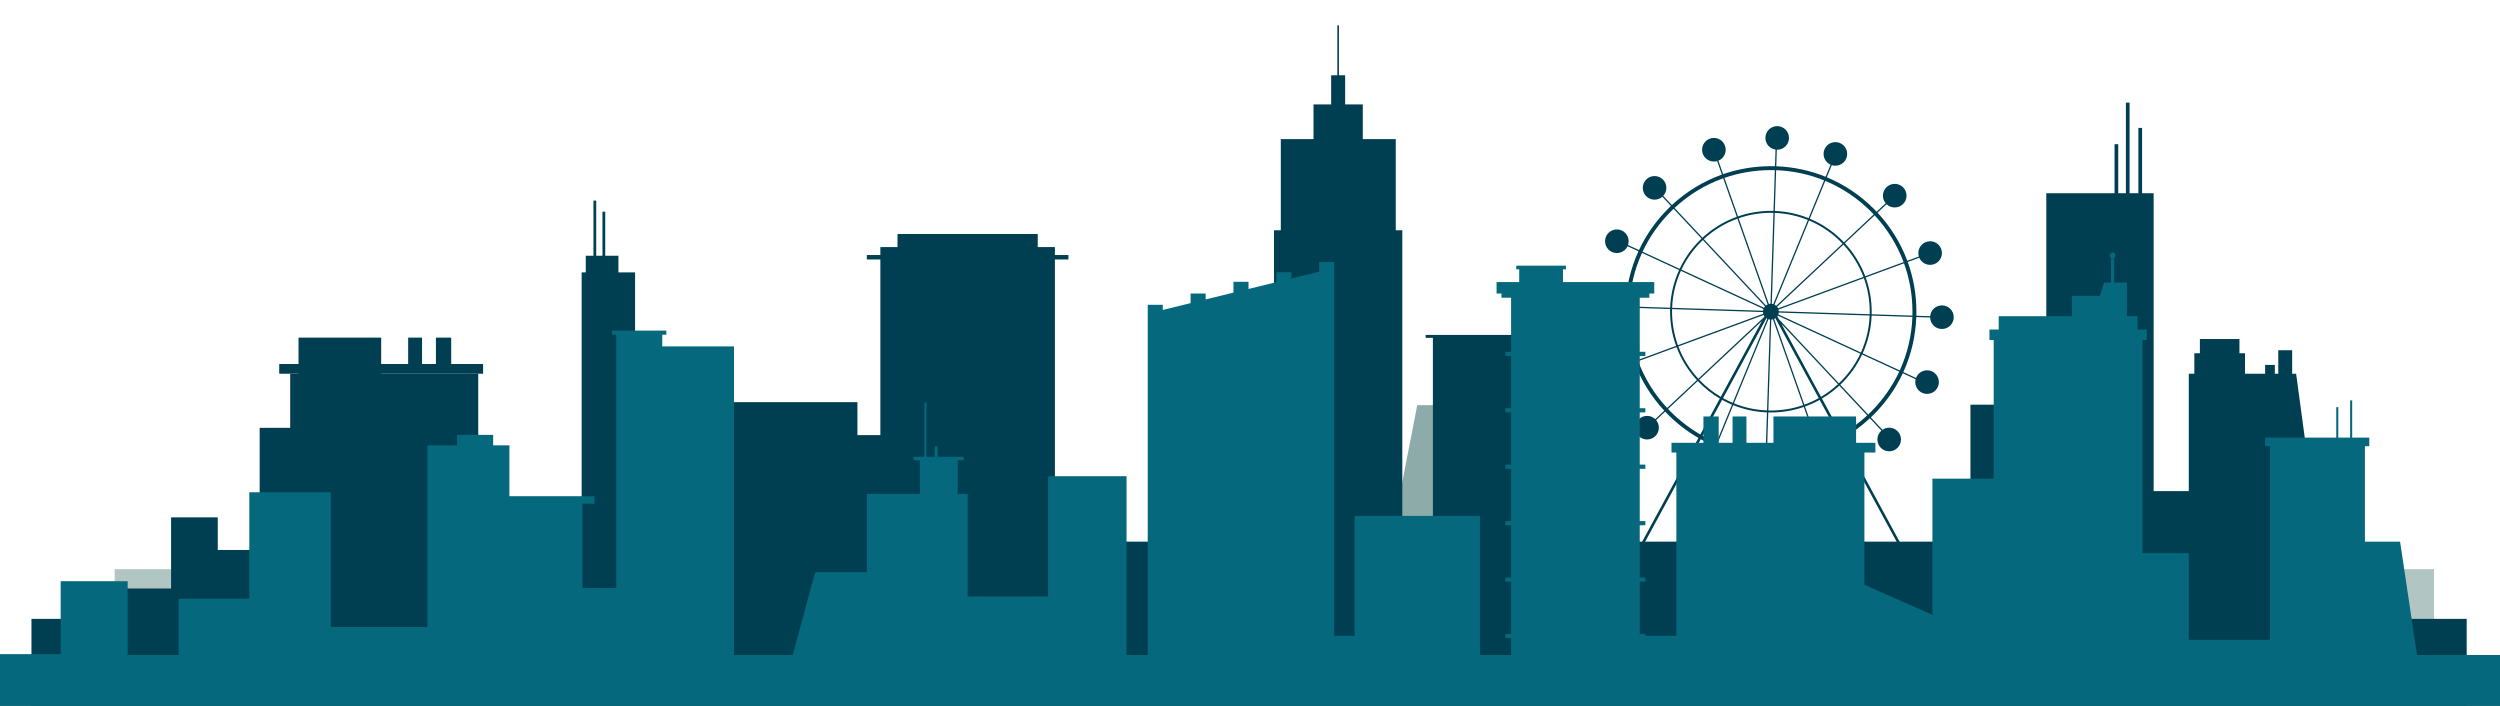 <?xml version="1.0" encoding="utf-8"?>
<!-- Generator: Adobe Illustrator 23.0.2, SVG Export Plug-In . SVG Version: 6.00 Build 0)  -->
<svg version="1.1" id="Layer_1" xmlns="http://www.w3.org/2000/svg" xmlns:xlink="http://www.w3.org/1999/xlink" x="0px" y="0px"
	 viewBox="0 0 1821.27 514.19" style="enable-background:new 0 0 1821.27 514.19;" xml:space="preserve">
<style type="text/css">
	.st0{fill:#B1C5C3;}
	.st1{fill:#8DABA8;}
	.st2{fill:#003E52;}
	.st3{fill:#05687C;}
	.st4{opacity:0.58;}
	.st5{opacity:0.26;fill:#FFFFFF;}
	.st6{fill:#72439A;}
	.st7{fill:none;stroke:#D1D3D4;stroke-width:2;stroke-miterlimit:10;}
	.st8{fill:#91C83E;}
	.st9{fill:#FFFFFF;}
	.st10{opacity:0.76;fill:#002939;}
	.st11{fill:#D1D3D4;}
	.st12{clip-path:url(#SVGID_2_);fill:#002939;}
	.st13{clip-path:url(#SVGID_2_);}
	.st14{opacity:0.43;clip-path:url(#SVGID_2_);fill:#939598;}
	.st15{clip-path:url(#SVGID_2_);fill:#003E52;}
	.st16{clip-path:url(#SVGID_2_);fill:none;stroke:#FFFFFF;stroke-width:4;stroke-miterlimit:10;}
	.st17{clip-path:url(#SVGID_2_);fill:#FFFFFF;}
	.st18{clip-path:url(#SVGID_2_);fill:#91C83E;}
	.st19{fill:none;stroke:#05687C;stroke-width:2;stroke-miterlimit:10;}
	.st20{fill:#AFAEAE;}
	.st21{clip-path:url(#SVGID_2_);fill:none;stroke:#D1D3D4;stroke-width:2;stroke-miterlimit:10;}
	.st22{clip-path:url(#SVGID_2_);fill:#E2E5E6;}
	.st23{clip-path:url(#SVGID_6_);}
	.st24{clip-path:url(#SVGID_2_);fill:url(#SVGID_9_);}
	.st25{opacity:0.59;clip-path:url(#SVGID_2_);fill:#FFFFFF;}
	.st26{clip-path:url(#SVGID_2_);fill:none;stroke:#FFFFFF;stroke-width:4;stroke-linecap:round;stroke-miterlimit:10;}
	.st27{clip-path:url(#SVGID_2_);fill:#05687C;}
	.st28{fill:#E2E5E6;}
	.st29{clip-path:url(#SVGID_11_);}
	.st30{opacity:0.43;fill:#939598;}
	.st31{opacity:0.82;fill:#FFFFFF;}
	.st32{fill:none;stroke:#FFFFFF;stroke-width:4;stroke-miterlimit:10;}
	.st33{opacity:0.52;}
	.st34{opacity:0.8;fill:#003E52;}
	.st35{fill:url(#SVGID_18_);}
	.st36{fill:#002939;}
	.st37{fill:none;stroke:#FFFFFF;stroke-width:4;stroke-linecap:round;stroke-miterlimit:10;}
	.st38{fill:none;}
	.st39{fill:none;stroke:#05687C;stroke-width:1.493;stroke-miterlimit:10;}
	.st40{fill:#421851;}
	.st41{fill:none;stroke:#05687C;stroke-width:2.544;stroke-miterlimit:10;}
	.st42{fill:#6A3D7B;}
	.st43{opacity:0.19;fill:#003E52;}
	.st44{fill:none;stroke:#003E52;stroke-width:2;stroke-linecap:round;stroke-miterlimit:10;}
	.st45{fill:none;stroke:#003E52;stroke-width:2;stroke-linecap:round;stroke-linejoin:round;stroke-miterlimit:10;}
	.st46{fill:none;stroke:#003E52;stroke-width:0.75;stroke-linecap:round;stroke-miterlimit:10;}
	.st47{fill:none;stroke:#003E52;stroke-width:0.75;stroke-linecap:round;stroke-linejoin:round;stroke-miterlimit:10;}
	.st48{fill:url(#SVGID_19_);}
</style>
<g>
	<defs>
		<rect id="SVGID_1_" x="-1190.59" y="-5929.92" width="767" height="10386.58"/>
	</defs>
	<clipPath id="SVGID_2_">
		<use xlink:href="#SVGID_1_"  style="overflow:visible;"/>
	</clipPath>
</g>
<g>
	<rect x="83.54" y="414.65" class="st0" width="1689.68" height="40.19"/>
	<polygon class="st1" points="1078.14,444.99 1003.32,444.99 1032.47,295.16 1078.14,295.16 	"/>
	<g>
		<rect x="22.92" y="450.83" class="st2" width="1774.09" height="63.37"/>
		<polygon class="st2" points="1016.82,167.74 1016.82,101.34 992.8,101.34 992.8,76.07 979.95,76.07 979.95,54.84 975.43,54.84 
			975.43,18.44 974.27,18.44 974.27,54.84 969.76,54.84 969.76,76.07 956.91,76.07 956.91,101.34 933.07,101.34 933.07,167.74 
			928.11,167.74 928.11,288.28 891.14,288.28 891.14,425.68 928.11,425.68 965.07,425.68 1021.59,425.68 1021.59,167.74 		"/>
		<polygon class="st2" points="1154.89,244 1038.61,244 1038.61,246.12 1043.87,246.12 1043.87,442.74 1149.63,442.74 
			1149.63,246.12 1154.89,246.12 		"/>
		<rect x="521.54" y="292.98" class="st2" width="103.1" height="163.79"/>
		<rect x="328.69" y="376.9" class="st2" width="177.31" height="79.87"/>
		<rect x="423.73" y="198.44" class="st2" width="38.93" height="196.15"/>
		<rect x="432.33" y="146.12" class="st2" width="2.02" height="106.67"/>
		<rect x="438.9" y="154.21" class="st2" width="2.02" height="106.67"/>
		<rect x="426.74" y="186.31" class="st2" width="23.79" height="26.29"/>
		<rect x="499.06" y="322.3" class="st2" width="67.74" height="134.47"/>
		<rect x="641.35" y="180" class="st2" width="127.16" height="276.78"/>
		<rect x="653.84" y="170.48" class="st2" width="102.17" height="46.1"/>
		<rect x="631.49" y="185.79" class="st2" width="146.87" height="3.24"/>
		<rect x="618.31" y="316.99" class="st2" width="59.92" height="139.78"/>
		<rect x="189.17" y="311.68" class="st2" width="68.75" height="145.09"/>
		<g>
			<rect x="211.41" y="272.25" class="st2" width="137" height="184.52"/>
			<rect x="203.42" y="265.18" class="st2" width="148.53" height="7.08"/>
			<rect x="217.48" y="245.96" class="st2" width="60.21" height="37.41"/>
			<rect x="297.35" y="245.96" class="st2" width="10.11" height="22.75"/>
			<rect x="317.57" y="245.96" class="st2" width="11.12" height="22.75"/>
		</g>
		<rect x="151.76" y="400.66" class="st2" width="71.79" height="56.11"/>
		<rect x="124.64" y="376.9" class="st2" width="33.99" height="79.87"/>
		<rect x="83.54" y="428.72" class="st2" width="58.1" height="28.06"/>
		<rect x="756.02" y="394.59" class="st2" width="715.86" height="62.18"/>
		<path class="st2" d="M1414.71,222.47c-4.51,0-8.2,3.47-8.57,7.88l-10.07-0.33c0.03-0.99,0.04-1.98,0.04-2.97
			c0-12.54-2.16-24.75-6.31-36.19l8.42-3.1c1.32,3.05,4.36,5.19,7.9,5.19c4.75,0,8.6-3.85,8.6-8.6c0-4.75-3.85-8.6-8.6-8.6
			c-4.75,0-8.6,3.85-8.6,8.6c0,0.88,0.13,1.72,0.38,2.52l-8.42,3.1c-4.79-12.86-12.11-24.74-21.68-35.04l6.59-6.17
			c1.54,1.48,3.64,2.38,5.94,2.38c4.75,0,8.6-3.85,8.6-8.6s-3.85-8.6-8.6-8.6c-4.75,0-8.6,3.85-8.6,8.6c0,2.1,0.76,4.03,2.01,5.52
			l-6.59,6.17c-0.68-0.72-1.37-1.43-2.07-2.13c-9.97-9.97-21.58-17.71-34.22-22.97l3.62-8.82c0.82,0.26,1.7,0.4,2.6,0.4
			c4.75,0,8.6-3.85,8.6-8.6c0-4.75-3.85-8.6-8.6-8.6s-8.6,3.85-8.6,8.6c0,3.5,2.1,6.52,5.1,7.86l-3.61,8.8
			c-11.31-4.58-23.43-7.19-35.93-7.64l0.39-12.06c0.09,0,0.18,0.01,0.27,0.01c4.75,0,8.6-3.85,8.6-8.6s-3.85-8.6-8.6-8.6
			c-4.75,0-8.6,3.85-8.6,8.6c0,4.33,3.21,7.92,7.38,8.51l-0.39,12.11c-0.99-0.03-1.98-0.04-2.97-0.04c-12.03,0-23.76,1.99-34.8,5.82
			l-3.47-9.84c3.13-1.29,5.33-4.36,5.33-7.96c0-4.75-3.85-8.6-8.6-8.6c-4.75,0-8.6,3.85-8.6,8.6c0,4.75,3.85,8.6,8.6,8.6
			c0.82,0,1.61-0.12,2.37-0.33l3.47,9.84c-13.39,4.78-25.76,12.27-36.43,22.19l-6.29-6.71c1.41-1.53,2.27-3.57,2.27-5.82
			c0-4.75-3.85-8.6-8.6-8.6s-8.6,3.85-8.6,8.6c0,4.75,3.85,8.6,8.6,8.6c2.16,0,4.14-0.8,5.65-2.12l6.28,6.7
			c-0.72,0.68-1.43,1.37-2.13,2.07c-8.87,8.87-15.97,19.04-21.14,30.07l-7.99-3.69c0.29-0.86,0.45-1.78,0.45-2.74
			c0-4.75-3.85-8.6-8.6-8.6s-8.6,3.85-8.6,8.6s3.85,8.6,8.6,8.6c3.45,0,6.43-2.04,7.8-4.97l7.94,3.67
			c-5.7,12.48-8.93,26.05-9.44,40.1l-10.25-0.33c-0.13-4.64-3.93-8.36-8.6-8.36c-4.75,0-8.6,3.85-8.6,8.6c0,4.75,3.85,8.6,8.6,8.6
			c4.51,0,8.21-3.47,8.57-7.89l10.25,0.33c-0.03,0.99-0.04,1.98-0.04,2.97c0,12.54,2.16,24.75,6.31,36.19l-8.42,3.1
			c-1.32-3.05-4.36-5.19-7.9-5.19c-4.75,0-8.6,3.85-8.6,8.6s3.85,8.6,8.6,8.6s8.6-3.85,8.6-8.6c0-0.88-0.13-1.72-0.38-2.52l8.42-3.1
			c4.79,12.86,12.11,24.74,21.68,35.04l-6.59,6.17c-1.54-1.47-3.64-2.38-5.94-2.38c-4.75,0-8.6,3.85-8.6,8.6
			c0,4.75,3.85,8.6,8.6,8.6s8.6-3.85,8.6-8.6c0-2.1-0.76-4.03-2.01-5.52l6.59-6.17c0.68,0.72,1.37,1.43,2.07,2.13
			c6.72,6.72,14.18,12.42,22.19,17.03l-51.87,95.61h-9.31v2.73h-4.56v5.43h237v-5.43h-4.56v-2.73h-9.31l-51.87-95.61
			c6.91-3.98,13.41-8.76,19.37-14.31l8.41,8.97c-1.8,1.58-2.95,3.89-2.95,6.48c0,4.75,3.85,8.6,8.6,8.6s8.6-3.85,8.6-8.6
			s-3.85-8.6-8.6-8.6c-1.82,0-3.51,0.57-4.9,1.53l-8.47-9.03c0.72-0.68,1.43-1.37,2.13-2.07c8.87-8.87,15.97-19.04,21.14-30.07
			l9.36,4.32c-0.17,0.67-0.26,1.38-0.26,2.11c0,4.75,3.85,8.6,8.6,8.6s8.6-3.85,8.6-8.6c0-4.75-3.85-8.6-8.6-8.6
			c-3.69,0-6.83,2.32-8.05,5.58l-9.25-4.27c5.7-12.48,8.93-26.05,9.44-40.1l10.08,0.33c0.12,4.64,3.92,8.37,8.6,8.37
			c4.75,0,8.6-3.85,8.6-8.6S1419.46,222.47,1414.71,222.47z M1393.24,227.05c0,0.96-0.01,1.92-0.04,2.87l-29.68-0.96
			c0.02-0.63,0.02-1.27,0.02-1.91c0-8.75-1.54-17.14-4.36-24.93l27.91-10.28C1391.14,202.99,1393.24,214.86,1393.24,227.05z
			 M1362.09,228.91l-66.21-2.15c-0.02-0.43-0.09-0.85-0.2-1.25l62.16-22.89c2.76,7.63,4.27,15.86,4.27,24.43
			C1362.12,227.68,1362.11,228.3,1362.09,228.91z M1218.13,225.19l66.21,2.15c0.02,0.43,0.09,0.85,0.2,1.25l-62.16,22.89
			c-2.76-7.63-4.27-15.86-4.27-24.43C1218.1,226.43,1218.11,225.81,1218.13,225.19z M1294.64,223.46l48.31-45.27
			c6.27,6.77,11.25,14.75,14.56,23.53l-62.16,22.89C1295.16,224.2,1294.92,223.81,1294.64,223.46z M1293.99,222.76
			c-0.37-0.34-0.79-0.63-1.25-0.86l25.16-61.27c9.27,3.9,17.57,9.68,24.4,16.86L1293.99,222.76z M1291.86,221.54
			c-0.35-0.11-0.71-0.19-1.08-0.23l2.15-66.2c8.49,0.33,16.6,2.13,24.09,5.16L1291.86,221.54z M1289.82,221.28
			c-0.4,0.02-0.8,0.08-1.18,0.18l-22.02-62.47c7.36-2.55,15.27-3.94,23.49-3.94c0.62,0,1.24,0.01,1.86,0.02L1289.82,221.28z
			 M1287.74,221.78c-0.44,0.2-0.85,0.45-1.22,0.75l-45.27-48.31c7.01-6.49,15.31-11.6,24.47-14.91L1287.74,221.78z M1285.82,223.17
			c-0.28,0.31-0.53,0.66-0.74,1.03l-60.13-27.76c3.84-8.14,9.16-15.45,15.61-21.58L1285.82,223.17z M1284.67,225.07
			c-0.15,0.42-0.26,0.86-0.31,1.32l-66.2-2.15c0.37-9.57,2.61-18.66,6.37-26.93L1284.67,225.07z M1284.86,229.49
			c0.16,0.33,0.34,0.65,0.55,0.94l-0.39,0.73l-47.76,44.75c-6.27-6.77-11.25-14.75-14.56-23.53L1284.86,229.49z M1283.58,233.83
			l-29.98,55.27c-5.79-3.42-11.07-7.63-15.68-12.48L1283.58,233.83z M1286.84,231.82c0.2,0.14,0.42,0.27,0.64,0.38l-25.16,61.27
			c-2.42-1.02-4.78-2.17-7.06-3.43L1286.84,231.82z M1288.36,232.57c0.35,0.11,0.71,0.19,1.08,0.23l-2.15,66.2
			c-8.49-0.33-16.6-2.13-24.09-5.16L1288.36,232.57z M1290.11,299.06c-0.62,0-1.24-0.01-1.86-0.02l2.15-66.21
			c0.4-0.02,0.8-0.08,1.18-0.18l22.02,62.47C1306.23,297.67,1298.33,299.06,1290.11,299.06z M1292.48,232.33
			c0.32-0.14,0.62-0.31,0.9-0.51l31.59,58.22c-3.34,1.85-6.83,3.45-10.47,4.76L1292.48,232.33z M1297.79,235.95l41.18,43.95
			c-3.77,3.48-7.9,6.57-12.35,9.2L1297.79,235.95z M1295.99,232.63l-1.19-2.19c0.12-0.17,0.24-0.35,0.34-0.53l60.13,27.76
			c-3.84,8.14-9.16,15.45-15.61,21.58L1295.99,232.63z M1295.54,229.04c0.15-0.42,0.26-0.86,0.31-1.32l66.2,2.15
			c-0.37,9.57-2.61,18.66-6.37,26.93L1295.54,229.04z M1261.77,294.8l-11.3,27.52c-3.45-1.43-6.81-3.06-10.09-4.86l14.19-26.16
			C1256.9,292.59,1259.3,293.77,1261.77,294.8z M1262.65,295.16c7.65,3.09,15.93,4.93,24.59,5.27l-0.97,29.69
			c-12.15-0.44-23.93-2.98-34.93-7.43L1262.65,295.16z M1288.2,300.47c0.63,0.02,1.27,0.02,1.91,0.02c8.39,0,16.45-1.42,23.96-4.02
			l9.89,28.05c-10.74,3.72-22.15,5.66-33.85,5.66c-0.96,0-1.92-0.01-2.87-0.04L1288.2,300.47z M1314.97,296.16
			c3.71-1.34,7.27-2.97,10.67-4.85l14.19,26.16c-4.81,2.65-9.81,4.91-14.98,6.75L1314.97,296.16z M1386.78,190.95l-27.92,10.28
			c-3.38-8.97-8.47-17.11-14.86-24.02l21.7-20.33C1375,166.89,1382.11,178.45,1386.78,190.95z M1363.04,154.13
			c0.68,0.68,1.35,1.37,2,2.06l-21.69,20.33c-6.97-7.34-15.43-13.24-24.9-17.21l11.3-27.52
			C1342.04,136.9,1353.34,144.43,1363.04,154.13z M1328.87,131.42l-11.3,27.52c-7.65-3.09-15.93-4.93-24.59-5.27l0.96-29.69
			C1306.09,124.43,1317.87,126.96,1328.87,131.42z M1290.11,123.92c0.96,0,1.92,0.01,2.87,0.04l-0.96,29.68
			c-0.63-0.02-1.27-0.02-1.91-0.02c-8.39,0-16.45,1.42-23.96,4.02l-9.89-28.05C1267,125.86,1278.41,123.92,1290.11,123.92z
			 M1255.36,129.89l9.89,28.06c-9.35,3.37-17.82,8.59-24.98,15.22l-20.33-21.7C1230.31,141.82,1242.33,134.54,1255.36,129.89z
			 M1217.18,154.13c0.68-0.68,1.37-1.35,2.06-2l20.33,21.69c-6.59,6.26-12.01,13.72-15.93,22.03l-27.02-12.47
			C1201.65,172.64,1208.55,162.75,1217.18,154.13z M1196.22,184.24l27.01,12.47c-3.84,8.43-6.13,17.72-6.51,27.48l-29.69-0.97
			C1187.54,209.57,1190.68,196.37,1196.22,184.24z M1186.97,227.05c0-0.96,0.01-1.92,0.04-2.87l29.68,0.96
			c-0.02,0.63-0.02,1.27-0.02,1.91c0,8.75,1.54,17.14,4.36,24.93l-27.91,10.28C1189.08,251.12,1186.97,239.25,1186.97,227.05z
			 M1193.44,263.15l27.92-10.28c3.38,8.97,8.47,17.11,14.86,24.02l-21.7,20.33C1205.21,287.21,1198.1,275.66,1193.44,263.15z
			 M1217.18,299.98c-0.68-0.68-1.35-1.37-2-2.06l21.69-20.33c4.71,4.96,10.11,9.26,16.04,12.76l-14.2,26.17
			C1230.94,312.04,1223.7,306.5,1217.18,299.98z M1392.57,414.65h-204.92l51.36-94.67c3.37,1.86,6.83,3.52,10.37,5l-3.62,8.82
			c-0.82-0.26-1.7-0.4-2.6-0.4c-4.75,0-8.6,3.85-8.6,8.6s3.85,8.6,8.6,8.6s8.6-3.85,8.6-8.6c0-3.51-2.1-6.52-5.1-7.86l3.61-8.8
			c11.31,4.58,23.43,7.19,35.93,7.64l-0.29,9.02c-4.66,0.11-8.4,3.91-8.4,8.6c0,4.75,3.85,8.6,8.6,8.6c4.75,0,8.6-3.85,8.6-8.6
			c0-4.5-3.45-8.18-7.85-8.57l0.29-9.02c0.99,0.03,1.98,0.04,2.97,0.04c12.03,0,23.76-1.99,34.8-5.82l3.09,8.77
			c-2.93,1.37-4.96,4.34-4.96,7.79c0,4.75,3.85,8.6,8.6,8.6c4.75,0,8.6-3.85,8.6-8.6s-3.85-8.6-8.6-8.6c-0.97,0-1.89,0.16-2.76,0.45
			l-3.08-8.73c5.31-1.89,10.45-4.21,15.39-6.94L1392.57,414.65z M1341.5,316.52l-14.2-26.17c4.55-2.68,8.79-5.84,12.64-9.41
			l20.33,21.7C1354.5,308.02,1348.2,312.66,1341.5,316.52z M1363.04,299.98c-0.68,0.68-1.37,1.35-2.06,2l-20.33-21.69
			c6.59-6.26,12.01-13.72,15.93-22.03l27.02,12.47C1378.57,281.47,1371.66,291.35,1363.04,299.98z M1384,269.87l-27.01-12.47
			c3.84-8.43,6.13-17.72,6.51-27.48l29.69,0.96C1392.68,244.54,1389.54,257.73,1384,269.87z"/>
		<rect x="1435.48" y="294.81" class="st2" width="110.54" height="161.97"/>
		<rect x="1529.84" y="357.78" class="st2" width="110.54" height="98.08"/>
		<rect x="1101.15" y="343.37" class="st2" width="62.01" height="82.31"/>
		<rect x="1490.75" y="140.77" class="st2" width="78.19" height="316"/>
		<polygon class="st2" points="1697.68,456.77 1594.55,456.77 1594.55,272.25 1672.74,272.25 		"/>
		<rect x="1652.52" y="414.65" class="st2" width="90.32" height="42.12"/>
		<rect x="1548.72" y="74.76" class="st2" width="2.7" height="85.87"/>
		<rect x="1557.82" y="93.18" class="st2" width="2.7" height="85.87"/>
		<rect x="1540.46" y="105.04" class="st2" width="2.7" height="85.87"/>
		<rect x="1598.6" y="257.34" class="st2" width="36.9" height="29.07"/>
		<rect x="1602.64" y="246.98" class="st2" width="28.82" height="16.34"/>
		<rect x="1650.16" y="265.85" class="st2" width="7.08" height="11.74"/>
		<rect x="1659.74" y="255.15" class="st2" width="10.11" height="22.45"/>
	</g>
	<g>
		<path class="st3" d="M1541.03,186.15c0-1.33-0.9-2.4-2.02-2.4c-1.11,0-2.02,1.08-2.02,2.4c0,1.33,0.9,2.4,2.02,2.4
			C1540.13,188.56,1541.03,187.48,1541.03,186.15z"/>
		<polygon class="st3" points="1761,478.36 1748.48,394.59 1722.86,394.59 1722.86,325.08 1726.03,325.08 1726.03,318.79 
			1713.59,318.79 1713.59,291.71 1712.08,291.71 1712.08,318.79 1703.48,318.79 1703.48,296.61 1701.97,296.61 1701.97,318.79 
			1650.16,318.79 1650.16,325.08 1653.7,325.08 1653.7,466.12 1594.55,466.12 1594.55,402.94 1560.87,402.94 1560.87,247.69 
			1563.95,247.69 1563.95,240.08 1557.22,240.08 1557.22,230.33 1549.48,230.33 1549.48,226.66 1549.48,215.51 1549.48,205.84 
			1540.14,205.84 1540.14,188.56 1539.01,188.56 1537.89,188.56 1537.89,205.84 1532.85,205.84 1529.81,215.51 1509.42,215.51 
			1509.42,230.33 1456.07,230.33 1456.07,240.08 1449.34,240.08 1449.34,247.69 1452.42,247.69 1452.42,348.71 1407.78,348.71 
			1407.78,447.95 1358.24,426.01 1358.24,329.67 1366.24,329.67 1366.24,322.6 1352.18,322.6 1352.18,303.39 1291.97,303.39 
			1291.97,322.6 1272.3,322.6 1272.3,303.39 1262.19,303.39 1262.19,322.6 1252.08,322.6 1252.08,303.39 1240.96,303.39 
			1240.96,322.6 1217.7,322.6 1217.7,329.67 1221.24,329.67 1221.24,463.2 1198.66,463.2 1198.66,461.79 1194.57,461.79 
			1194.57,423.75 1198.66,423.75 1198.66,420.69 1194.57,420.69 1194.57,382.64 1198.66,382.64 1198.66,379.59 1194.57,379.59 
			1194.57,341.54 1198.66,341.54 1198.66,338.49 1194.57,338.49 1194.57,300.44 1198.66,300.44 1198.66,297.39 1194.57,297.39 
			1194.57,259.34 1198.66,259.34 1198.66,256.29 1194.57,256.29 1194.57,216.91 1201.58,216.91 1201.58,213.85 1205.14,213.85 
			1205.14,205.5 1138.64,205.5 1138.64,196.21 1140.8,196.21 1140.8,193.53 1104.59,193.53 1104.59,196.21 1106.75,196.21 
			1106.75,205.5 1090.27,205.5 1090.27,213.85 1093.83,213.85 1093.83,216.91 1100.84,216.91 1100.84,256.29 1096.75,256.29 
			1096.75,259.34 1100.84,259.34 1100.84,297.39 1096.75,297.39 1096.75,300.44 1100.84,300.44 1100.84,338.49 1096.75,338.49 
			1096.75,341.54 1100.84,341.54 1100.84,379.59 1096.75,379.59 1096.75,382.64 1100.84,382.64 1100.84,420.69 1096.75,420.69 
			1096.75,423.75 1100.84,423.75 1100.84,461.79 1096.75,461.79 1096.75,464.85 1100.84,464.85 1100.84,495.94 1078.14,495.94 
			1078.14,375.79 986.8,375.79 986.8,463.2 971.97,463.2 971.97,190.91 961,190.91 961,197.92 940.76,202.87 940.76,198.32 
			929.79,198.32 929.79,205.56 909.54,210.51 909.54,205.29 898.57,205.29 898.57,213.19 878.33,218.14 878.33,213.84 
			867.35,213.84 867.35,220.83 847.11,225.78 847.11,222.07 836.14,222.07 836.14,489.46 820.7,489.46 820.7,346.9 763.54,346.9 
			763.54,434.56 704.93,434.56 704.93,359.81 697.71,359.81 697.71,335.26 701.99,335.26 701.99,332.8 683.03,332.8 683.03,325.08 
			681.01,325.08 681.01,332.8 674.94,332.8 674.94,293.17 673.42,293.17 673.42,332.8 665.52,332.8 665.52,335.26 670.17,335.26 
			670.17,359.81 631.49,359.81 631.49,416.84 593.83,416.84 574.17,489.46 534.71,489.46 534.71,252.35 482.46,252.35 
			482.46,243.85 485.43,243.85 485.43,240.87 445.86,240.87 445.86,243.85 448.97,243.85 448.97,252.35 448.97,266.01 448.97,428.4 
			424.34,428.4 424.34,367.04 433.09,367.04 433.09,361.49 371.11,361.49 371.11,324.42 359.28,324.42 359.28,316.8 332.89,316.8 
			332.89,324.42 311.41,324.42 311.41,456.77 240.95,456.77 240.95,358.61 181.63,358.61 181.63,436.14 130.14,436.14 
			130.14,485.75 93.02,485.75 93.02,423.39 44.2,423.39 44.2,476.56 0,476.56 0,514.19 44.2,514.19 59.14,514.19 83.54,514.19 
			93.02,514.19 130.14,514.19 181.63,514.19 198.93,514.19 208.19,514.19 240.95,514.19 311.41,514.19 332.89,514.19 359.28,514.19 
			371.11,514.19 417.35,514.19 424.34,514.19 448.97,514.19 490.28,514.19 510.64,514.19 534.71,514.19 631.49,514.19 
			653.84,514.19 691.57,514.19 704.93,514.19 764.54,514.19 780.55,514.19 836.14,514.19 841.62,514.19 847.11,514.19 
			867.35,514.19 878.33,514.19 898.57,514.19 907.74,514.19 909.54,514.19 929.79,514.19 940.76,514.19 958.16,514.19 961,514.19 
			966.49,514.19 971.97,514.19 986.8,514.19 1062.3,514.19 1073.08,514.19 1078.14,514.19 1100.84,514.19 1140.8,514.19 
			1177.38,514.19 1194.57,514.19 1221.24,514.19 1287.48,514.19 1357.51,514.19 1358.24,514.19 1407.78,514.19 1435.48,514.19 
			1452.42,514.19 1463.13,514.19 1546.02,514.19 1560.87,514.19 1578.62,514.19 1594.55,514.19 1653.7,514.19 1697.68,514.19 
			1706.69,514.19 1722.86,514.19 1821.27,514.19 1821.27,478.36 		"/>
	</g>
</g>
<rect x="-20.42" y="477.19" class="st3" width="1896.81" height="150.65"/>
</svg>
